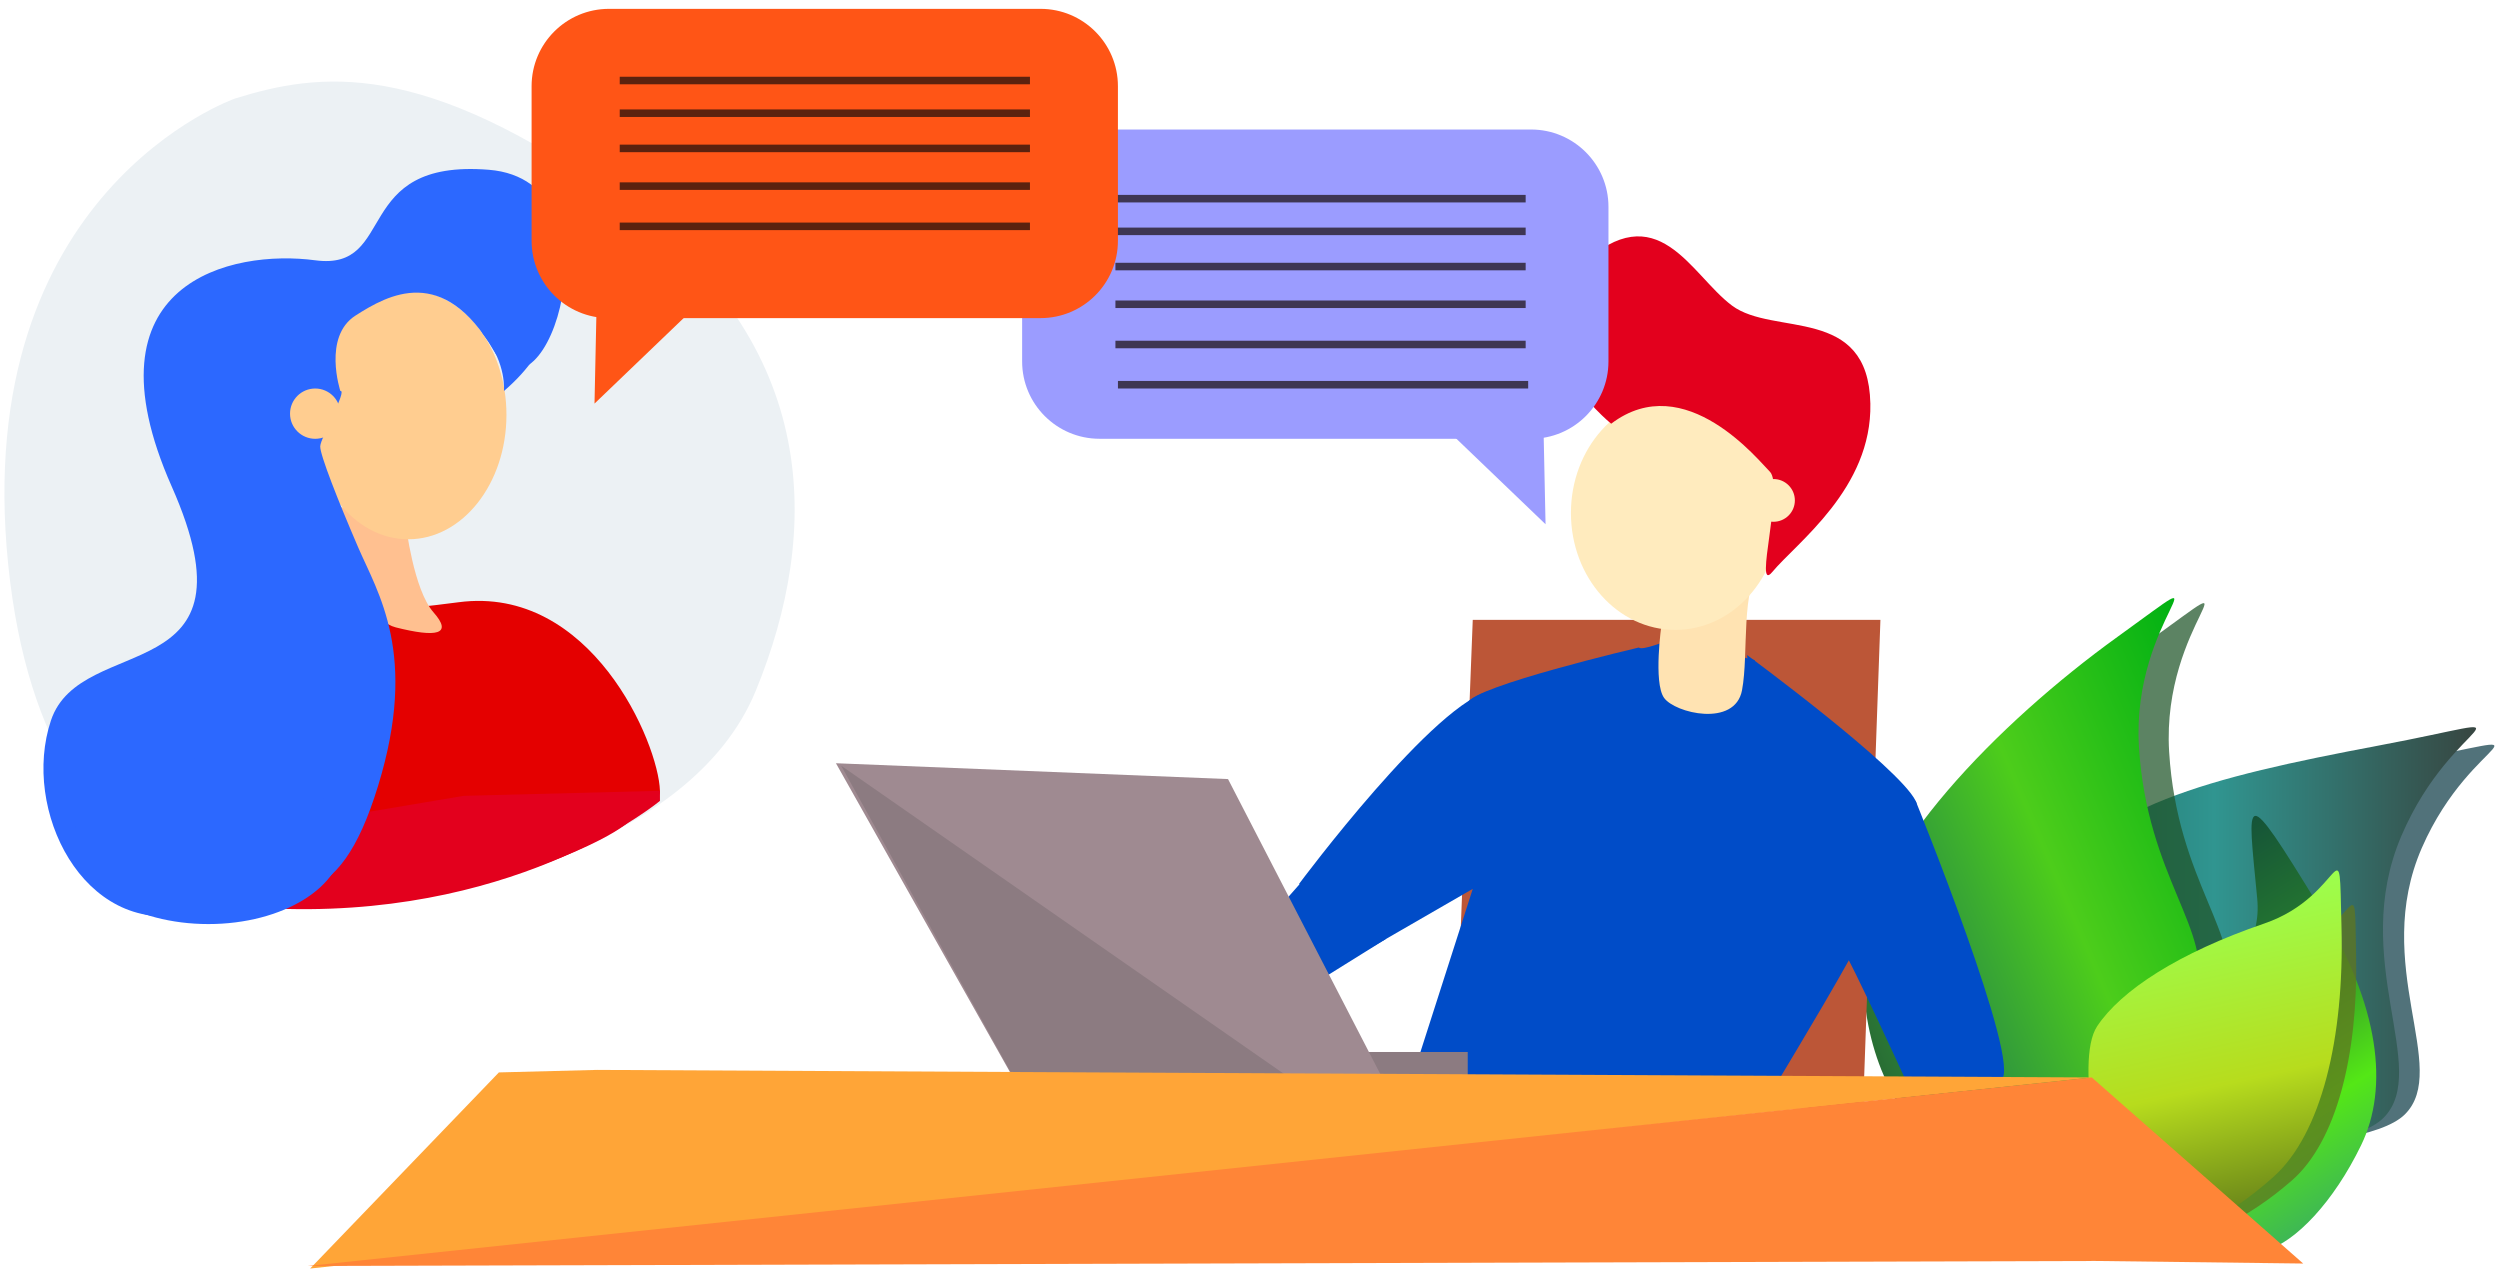 <?xml version="1.0" encoding="UTF-8" standalone="no"?>
<!DOCTYPE svg PUBLIC "-//W3C//DTD SVG 1.1//EN" "http://www.w3.org/Graphics/SVG/1.1/DTD/svg11.dtd">
<svg width="100%" height="100%" viewBox="0 0 994 506" version="1.1" xmlns="http://www.w3.org/2000/svg" xmlns:xlink="http://www.w3.org/1999/xlink" xml:space="preserve" xmlns:serif="http://www.serif.com/" style="fill-rule:evenodd;clip-rule:evenodd;stroke-linejoin:round;stroke-miterlimit:2;">
    <g id="Artboard1" transform="matrix(0.979,0,0,0.899,-74.647,-56.029)">
        <rect x="76.285" y="62.291" width="1015.48" height="561.734" style="fill:none;"/>
        <g transform="matrix(0.991,0,0,1.053,17.313,-37.633)">
            <path d="M923,577C923,577 1026.14,582.159 1045,563C1063.86,543.841 1031.06,500.159 1052,451C1072.94,401.841 1111.06,402.159 1043,415C974.945,427.841 930.055,439.159 910,474C889.945,508.841 882.055,543.159 887,562C891.945,580.841 923,577 923,577Z" style="fill:rgb(17,62,73);fill-opacity:0.73;"/>
        </g>
        <g transform="matrix(1.022,0,0,1.112,-23.656,-69.42)">
            <path d="M923,577C923,577 1026.14,582.159 1045,563C1063.86,543.841 1031.06,500.159 1052,451C1072.94,401.841 1111.06,402.159 1043,415C974.945,427.841 930.055,439.159 910,474C889.945,508.841 882.055,543.159 887,562C891.945,580.841 923,577 923,577Z" style="fill:url(#_Linear1);"/>
        </g>
        <g transform="matrix(-0.364,-0.63,-0.533,0.364,1619.07,969.533)">
            <path d="M923,577C923,577 1016.14,568.159 1035,549C1053.86,529.841 1020.14,471.684 1067,446C1122.21,415.738 1132.22,413.831 1043,415C973.751,415.907 930.055,439.159 910,474C889.945,508.841 882.055,543.159 887,562C891.945,580.841 923,577 923,577Z" style="fill:url(#_Linear2);"/>
        </g>
        <g transform="matrix(0.784,-0.363,0.4,1.023,-50.579,316.986)">
            <path d="M923,577C923,577 1016.14,568.159 1035,549C1053.86,529.841 1034.58,499.785 1055.52,450.626C1076.47,401.467 1134.64,394.218 1066.59,407.059C998.534,419.9 916.233,448.387 896.179,483.228C876.124,518.069 882.055,543.159 887,562C891.945,580.841 923,577 923,577Z" style="fill:rgb(32,85,41);fill-opacity:0.73;"/>
        </g>
        <g transform="matrix(0.784,-0.363,0.4,1.023,-62.842,314.763)">
            <path d="M923,577C923,577 1016.14,568.159 1035,549C1053.86,529.841 1034.58,499.785 1055.52,450.626C1076.47,401.467 1134.64,394.218 1066.59,407.059C998.534,419.9 916.233,448.387 896.179,483.228C876.124,518.069 882.055,543.159 887,562C891.945,580.841 923,577 923,577Z" style="fill:url(#_Linear3);"/>
        </g>
        <g transform="matrix(-0.123,-0.616,-0.592,0.14,1399.52,1078.67)">
            <path d="M923,577C923,577 1007.35,579.597 1026.21,560.439C1045.07,541.28 1060.43,501.629 1067,446C1073.25,393.052 1122.27,387.018 1054.21,399.859C986.156,412.7 930.055,439.159 910,474C889.945,508.841 882.055,543.159 887,562C891.945,580.841 923,577 923,577Z" style="fill:rgb(95,118,31);fill-opacity:0.75;"/>
        </g>
        <g transform="matrix(-0.138,-0.687,-0.642,0.152,1429.39,1136.01)">
            <path d="M923,577C923,577 1007.35,579.597 1026.21,560.439C1045.07,541.28 1060.43,501.629 1067,446C1073.25,393.052 1122.27,387.018 1054.21,399.859C986.156,412.7 930.055,439.159 910,474C889.945,508.841 882.055,543.159 887,562C891.945,580.841 923,577 923,577Z" style="fill:url(#_Linear4);"/>
        </g>
        <g transform="matrix(1.022,0,0,1.112,-131.981,-71.644)">
            <path d="M782,547L789,367L951,367L944,564L782,547Z" style="fill:rgb(188,86,55);"/>
        </g>
        <g transform="matrix(1.022,0,0,1.112,-148.332,-56.079)">
            <g>
                <path d="M871,364C871,364 805.209,379.456 803,386C800.791,392.544 857,408 857,408L924,405L917,369L883,361C883,361 872.209,365.456 871,364Z" style="fill:rgb(0,76,200);"/>
                <path d="M914,367C914,367 974.209,411.359 981,425C987.791,438.641 924.709,537.859 925,539C925.291,540.141 780,538 780,538L805,460L760,486L736,458C736,458 790.709,384.359 813,381C835.291,377.641 861,367 861,367L882,396L917,393L914,367Z" style="fill:rgb(0,76,200);"/>
                <g transform="matrix(0.963,-0.026,0.03,1.093,12.053,-23.201)">
                    <path d="M772.501,478.777L745,493L726,469L745,451L781,464L772.501,478.777Z" style="fill:rgb(0,76,200);"/>
                </g>
                <path d="M981,425C981,425 1023.58,530.046 1015,536C1006.29,542.044 977,536 977,536C977,536 956.209,490.456 951,482C945.791,473.544 981,425 981,425Z" style="fill:rgb(0,76,200);"/>
            </g>
            <g transform="matrix(1,0,0,0.588,0,219.706)">
                <rect x="751" y="519" width="52" height="17" style="fill:rgb(140,123,129);"/>
            </g>
            <g transform="matrix(0.999,0.034,-0.034,0.999,13.561,-22.356)">
                <path d="M627.182,535.86L553,414L709,415L773.967,531.069L627.182,535.86Z" style="fill:rgb(159,138,145);"/>
            </g>
            <path d="M554,411L622,534L732,535L554,411" style="fill:rgb(140,123,129);"/>
            <path d="M776,532C775.196,537.186 697,459 697,459" style="fill:none;"/>
            <path d="M880,355C880,355 876.709,377.859 881,384C885.291,390.141 909.209,395.859 912,381C914.791,366.141 911.209,340.859 920,330C928.791,319.141 880,355 880,355" style="fill:rgb(255,227,178);"/>
            <g transform="matrix(1.137,0,0,1,-132.671,-3)">
                <ellipse cx="895.5" cy="313.5" rx="36.5" ry="46.5" style="fill:rgb(255,235,190);"/>
            </g>
            <path d="M860,275C860,275 817.457,240.609 848,212C878.543,183.391 891.457,215.609 908,228C924.543,240.391 962.194,227.661 963,267C963.691,300.737 933.816,322.194 924,334C916.451,343.08 928.925,299.599 923,294C919.204,290.413 889.457,252.609 860,275Z" style="fill:rgb(227,0,29);"/>
            <g transform="matrix(1,0,0,1,-41,-15)">
                <circle cx="965.5" cy="320.5" r="8.5" style="fill:rgb(255,235,190);"/>
            </g>
        </g>
        <g transform="matrix(1.022,0,0,1.112,-148.332,-59.414)">
            <path d="M1051,538L343,614L418,536L457,535L1051,538Z" style="fill:rgb(255,165,55);"/>
        </g>
        <g transform="matrix(1.022,0,0,1.112,-148.332,-59.414)">
            <path d="M1051,538L1051,611L342,613" style="fill:rgb(255,133,55);"/>
        </g>
        <g transform="matrix(1.022,0,0,1.159,-131.981,-100.91)">
            <path d="M1035,622L1119,623L1035,552L993,604L1035,622" style="fill:rgb(255,133,55);"/>
        </g>
        <g transform="matrix(3.412,0,0,3.491,-582.365,-1573.27)">
            <path d="M221,481C221,481 189.477,492.698 194,540C198.523,587.302 229.977,584.198 238,583C246.023,581.802 275.227,576.198 283,556C290.773,535.802 290.727,512.198 267,494C243.273,475.802 230.977,477.698 221,481Z" style="fill:rgb(236,241,244);"/>
        </g>
        <g transform="matrix(1.022,0,0,1.112,-148.332,-56.079)">
            <g>
                <g transform="matrix(1,0,0,1,0,-1)">
                    <path d="M365,347L337,457C337,457 482.597,441.078 482,422C481.403,402.922 454.597,340.078 402,347C349.403,353.922 365,347 365,347Z" style="fill:rgb(228,0,0);"/>
                </g>
                <g transform="matrix(0.998,0.062,-0.062,0.998,60.303,-39.399)">
                    <path d="M346,447L321,471L314,479C314,479 348.205,488.783 392,471C435.795,453.217 440,444 440,444L346,447Z" style="fill:rgb(227,0,29);"/>
                </g>
                <g transform="matrix(1,0,0,1,16,-14)">
                    <path d="M466,435L466,439C466,439 412.14,484.159 318,482C223.86,479.841 311,450 311,450L388,437L466,435Z" style="fill:rgb(227,0,29);"/>
                </g>
            </g>
            <path d="M381,315C381,315 384.097,341.078 392,350C399.903,358.922 393.097,360.078 377,356C360.903,351.922 351,307 351,307L381,315Z" style="fill:rgb(255,192,144);"/>
            <g transform="matrix(1.2,0,0,1.042,-72.2,-17.684)">
                <ellipse cx="378.5" cy="277.5" rx="32.5" ry="47.5" style="fill:rgb(255,205,144);"/>
            </g>
            <g>
                <path d="M335,261L355,262C355,262 347.907,240.407 361,232C374.093,223.593 395.907,211.407 416,246C436.093,280.593 468.907,178.407 414,174C359.093,169.593 377.907,214.407 345,210C312.093,205.593 251.907,218.407 288,300C324.093,381.593 251.907,357.407 240,393C228.093,428.593 252.907,478.407 294,470C335.093,461.593 353.907,471.407 370,419C386.093,366.593 369.907,342.407 362,324C354.093,305.593 346.907,287.407 347,284C347.093,280.593 357.907,261.407 355,262" style="fill:rgb(44,104,255);"/>
                <path d="M420,262C420,262 421.108,251.108 412.255,240.107C403.403,229.107 439,228 439,228C439,228 441.097,243.893 420,262Z" style="fill:rgb(44,104,255);"/>
                <g transform="matrix(1.259,0,0,1,-92.141,0)">
                    <ellipse cx="313.5" cy="441" rx="42.5" ry="33" style="fill:rgb(44,104,255);"/>
                </g>
            </g>
            <g transform="matrix(1,0,0,1,24,-13)">
                <circle cx="321" cy="284" r="10" style="fill:rgb(255,205,144);"/>
            </g>
        </g>
        <g transform="matrix(-1.022,0,0,1.112,1065.73,3.956)">
            <g transform="matrix(1,0,0,1,20,23)">
                <path d="M542,111.75C542,94.779 528.221,81 511.25,81L339.75,81C322.779,81 309,94.779 309,111.75L309,173.25C309,190.221 322.779,204 339.75,204L511.25,204C528.221,204 542,190.221 542,173.25L542,111.75Z" style="fill:rgb(155,156,255);"/>
            </g>
            <path d="M355,214L354,261L404,213L355,214Z" style="fill:rgb(155,156,255);"/>
        </g>
        <g transform="matrix(1.022,0,0,1.112,177.665,-17.168)">
            <g transform="matrix(1.14,0,0,1,158.203,23)">
                <rect x="163" y="126" width="143" height="3" style="fill:rgb(25,14,14);fill-opacity:0.71;"/>
            </g>
            <g transform="matrix(1.14,0,0,1,159.203,97)">
                <rect x="163" y="126" width="143" height="3" style="fill:rgb(25,14,14);fill-opacity:0.71;"/>
            </g>
            <g transform="matrix(1.14,0,0,1,158.203,36)">
                <rect x="163" y="126" width="143" height="3" style="fill:rgb(25,14,14);fill-opacity:0.71;"/>
            </g>
            <g transform="matrix(1.14,0,0,1,158.203,50)">
                <rect x="163" y="126" width="143" height="3" style="fill:rgb(25,14,14);fill-opacity:0.71;"/>
            </g>
            <g transform="matrix(1.14,0,0,1,158.203,65)">
                <rect x="163" y="126" width="143" height="3" style="fill:rgb(25,14,14);fill-opacity:0.71;"/>
            </g>
            <g transform="matrix(1.14,0,0,1,158.203,81)">
                <rect x="163" y="126" width="143" height="3" style="fill:rgb(25,14,14);fill-opacity:0.71;"/>
            </g>
        </g>
        <g transform="matrix(1.022,0,0,1.112,-44.095,-49.409)">
            <g transform="matrix(1,0,0,1,20,23)">
                <path d="M542,111.75C542,94.779 528.221,81 511.25,81L339.75,81C322.779,81 309,94.779 309,111.75L309,173.25C309,190.221 322.779,204 339.75,204L511.25,204C528.221,204 542,190.221 542,173.25L542,111.75Z" style="fill:rgb(255,85,22);"/>
            </g>
            <path d="M355,214L354,261L404,213L355,214Z" style="fill:rgb(255,85,22);"/>
        </g>
        <g transform="matrix(1.022,0,0,1.112,-23.656,-69.42)">
            <g transform="matrix(1.14,0,0,1,158.203,23)">
                <rect x="163" y="126" width="143" height="3" style="fill:rgb(25,14,14);fill-opacity:0.71;"/>
            </g>
            <g transform="matrix(1.14,0,0,1,158.203,36)">
                <rect x="163" y="126" width="143" height="3" style="fill:rgb(25,14,14);fill-opacity:0.71;"/>
            </g>
            <g transform="matrix(1.14,0,0,1,158.203,50)">
                <rect x="163" y="126" width="143" height="3" style="fill:rgb(25,14,14);fill-opacity:0.71;"/>
            </g>
            <g transform="matrix(1.14,0,0,1,158.203,65)">
                <rect x="163" y="126" width="143" height="3" style="fill:rgb(25,14,14);fill-opacity:0.71;"/>
            </g>
            <g transform="matrix(1.14,0,0,1,158.203,81)">
                <rect x="163" y="126" width="143" height="3" style="fill:rgb(25,14,14);fill-opacity:0.71;"/>
            </g>
        </g>
    </g>
    <defs>
        <linearGradient id="_Linear1" x1="0" y1="0" x2="1" y2="0" gradientUnits="userSpaceOnUse" gradientTransform="matrix(196.143,0,0,169.935,885.566,492.665)"><stop offset="0" style="stop-color:rgb(26,98,89);stop-opacity:1"/><stop offset="0.47" style="stop-color:rgb(48,149,144);stop-opacity:1"/><stop offset="1" style="stop-color:rgb(55,70,65);stop-opacity:1"/></linearGradient>
        <linearGradient id="_Linear2" x1="0" y1="0" x2="1" y2="0" gradientUnits="userSpaceOnUse" gradientTransform="matrix(223.723,0,0,162.567,885.566,496.039)"><stop offset="0" style="stop-color:rgb(62,183,85);stop-opacity:1"/><stop offset="0.26" style="stop-color:rgb(84,231,22);stop-opacity:1"/><stop offset="0.65" style="stop-color:rgb(38,123,47);stop-opacity:1"/><stop offset="1" style="stop-color:rgb(21,83,56);stop-opacity:1"/></linearGradient>
        <linearGradient id="_Linear3" x1="0" y1="0" x2="1" y2="0" gradientUnits="userSpaceOnUse" gradientTransform="matrix(216.492,0,0,175.846,882.174,489.399)"><stop offset="0" style="stop-color:rgb(41,110,52);stop-opacity:1"/><stop offset="0.13" style="stop-color:rgb(46,138,58);stop-opacity:1"/><stop offset="0.23" style="stop-color:rgb(48,151,61);stop-opacity:1"/><stop offset="0.52" style="stop-color:rgb(77,205,27);stop-opacity:1"/><stop offset="1" style="stop-color:rgb(0,177,19);stop-opacity:1"/></linearGradient>
        <linearGradient id="_Linear4" x1="0" y1="0" x2="1" y2="0" gradientUnits="userSpaceOnUse" gradientTransform="matrix(204.346,0,0,183.195,885.566,485.725)"><stop offset="0" style="stop-color:rgb(99,126,25);stop-opacity:1"/><stop offset="0.43" style="stop-color:rgb(183,220,29);stop-opacity:1"/><stop offset="1" style="stop-color:rgb(156,255,78);stop-opacity:1"/></linearGradient>
    </defs>
</svg>
